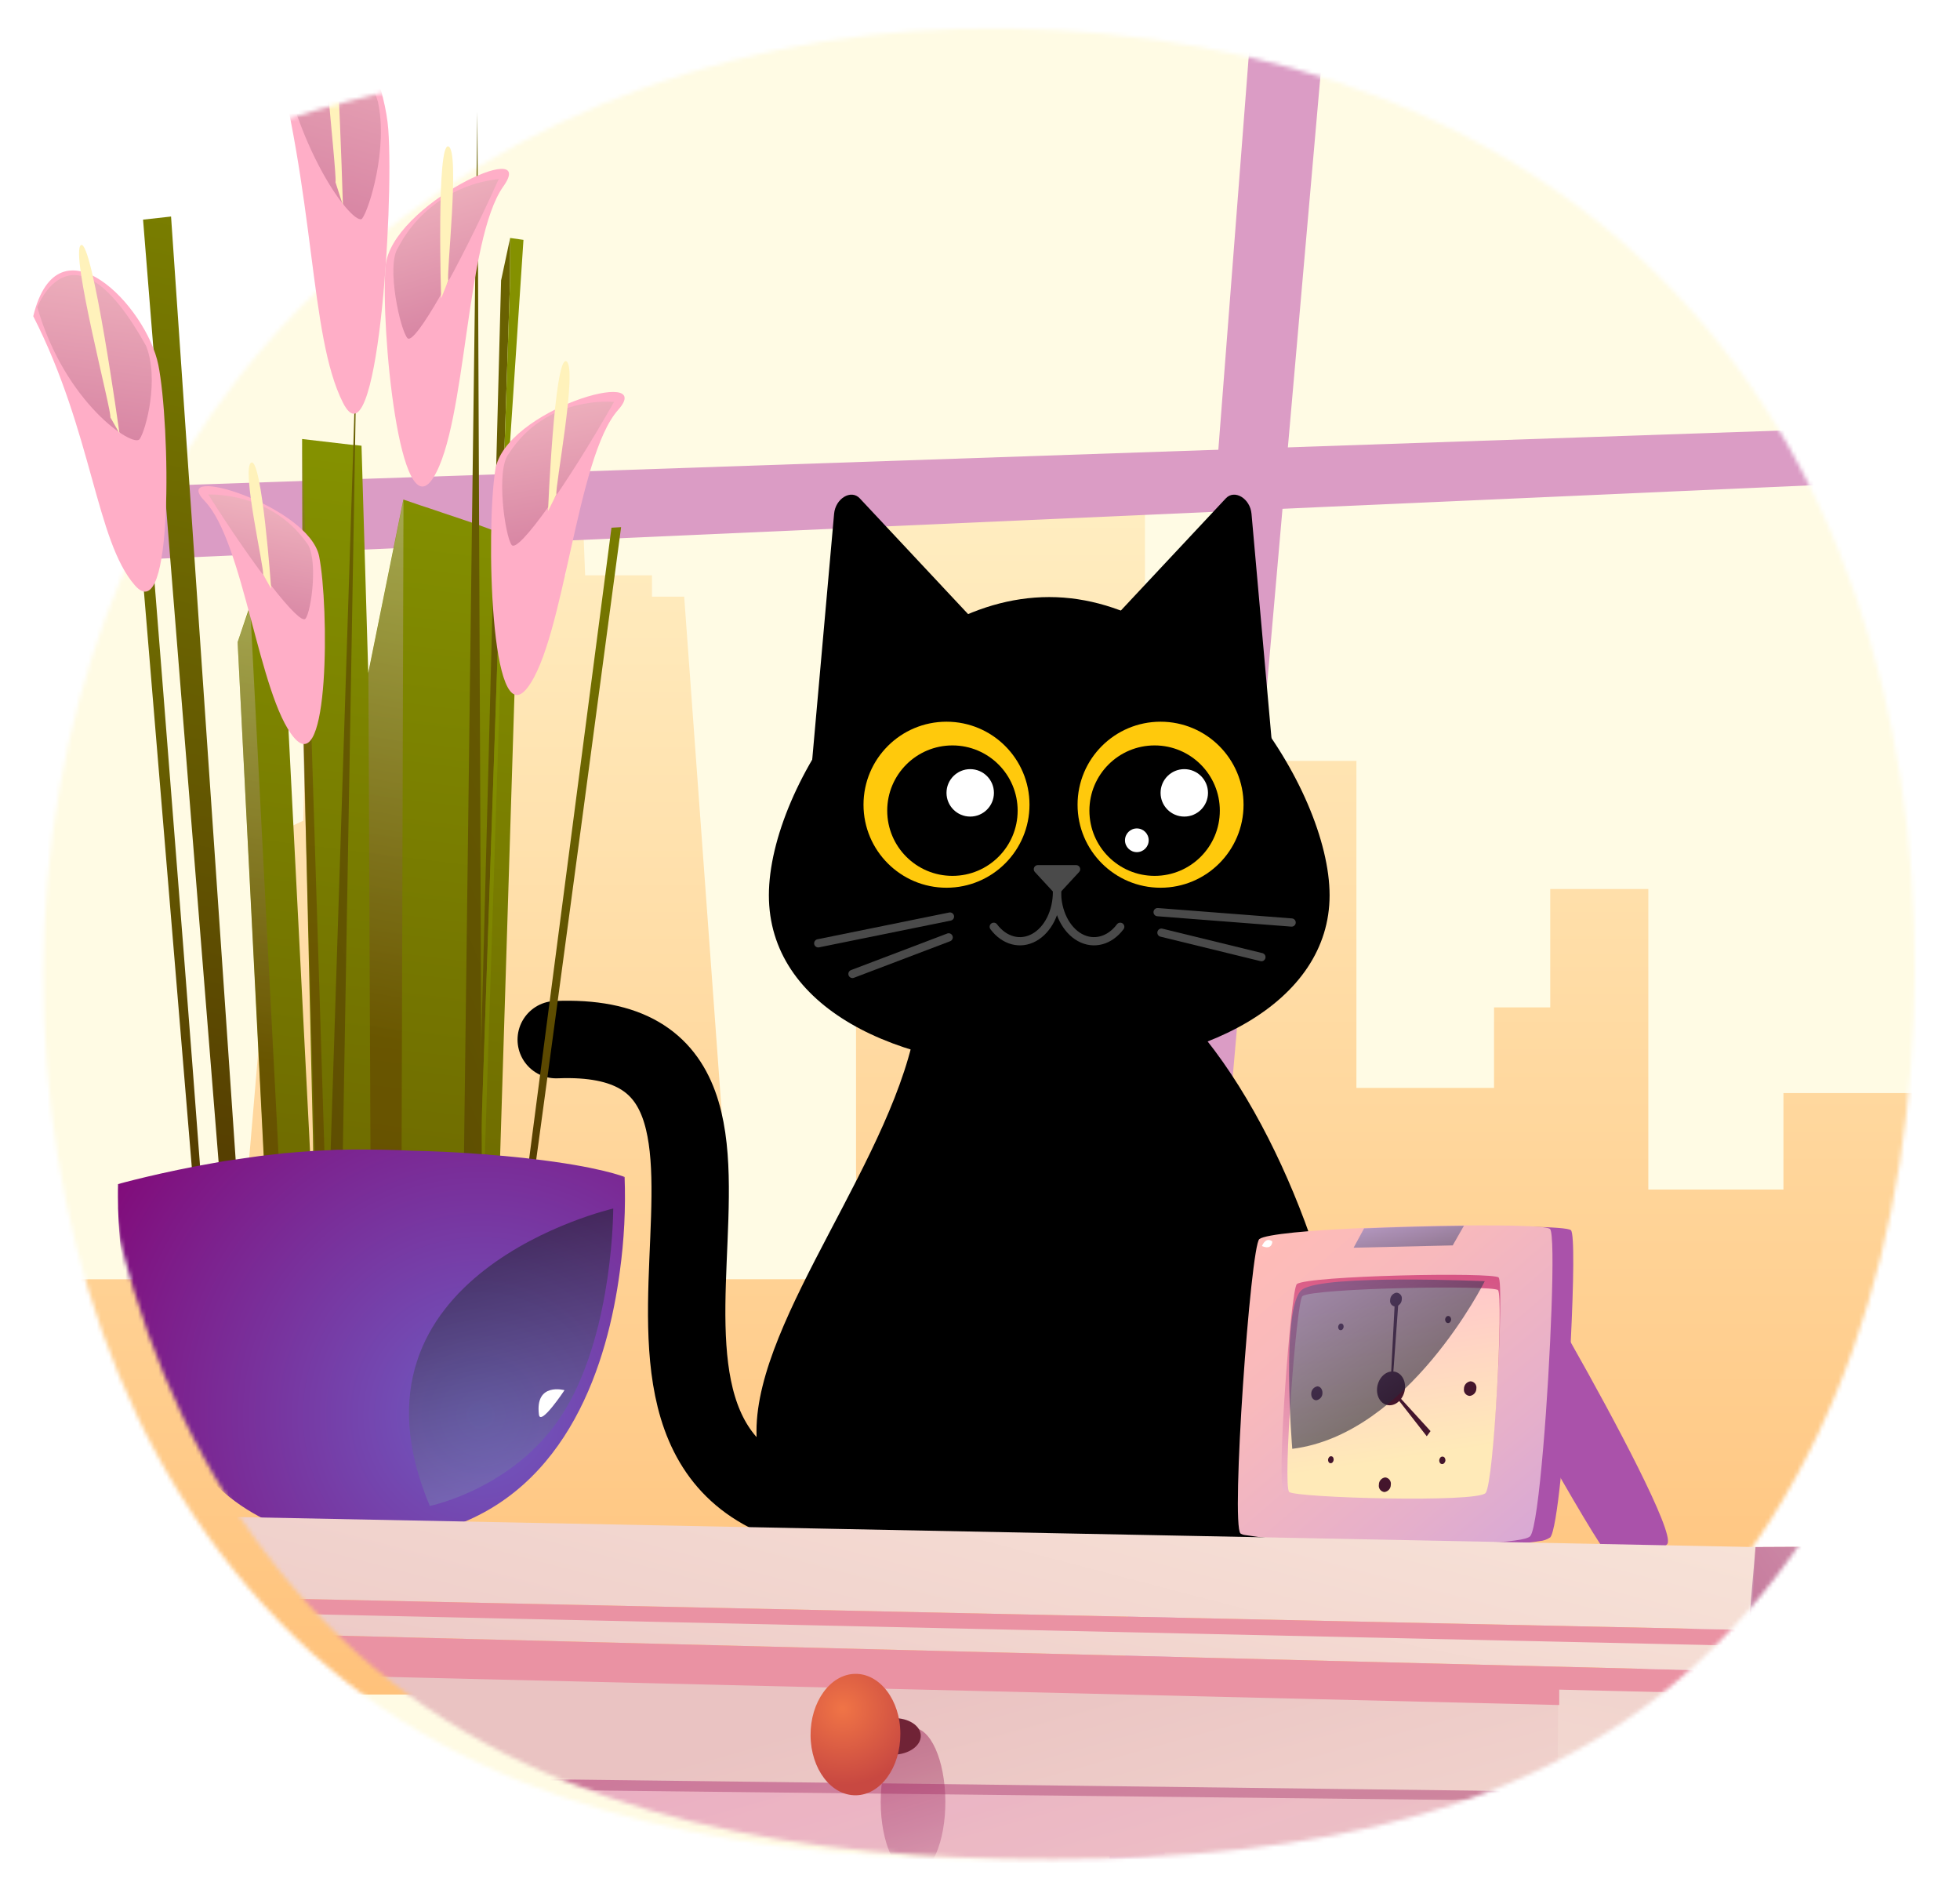 <svg width="476" height="457" viewBox="0 0 476 457" fill="none" xmlns="http://www.w3.org/2000/svg">
<path fill-rule="evenodd" clip-rule="evenodd" d="M233.643 6.134C295.869 4.562 358.748 22.241 402.994 66.004C447.442 109.969 465.602 172.779 465.315 235.283C465.03 297.473 447.031 360.688 401.448 403.017C357.179 444.127 294.058 451.561 233.643 450.419C174.656 449.305 114.493 437.769 72.061 396.796C28.998 355.213 10.74 295.132 10.848 235.283C10.956 175.55 30.995 117.188 72.643 74.352C114.874 30.916 173.067 7.665 233.643 6.134Z" fill="#C4C4C4" stroke="white" stroke-width="11.743"/>
<mask id="mask0_419_1294" style="mask-type:alpha" maskUnits="userSpaceOnUse" x="10" y="6" width="456" height="446">
<path fill-rule="evenodd" clip-rule="evenodd" d="M233.338 6.992C295.564 5.42 358.443 23.099 402.689 66.863C447.137 110.827 465.297 173.637 465.01 236.141C464.725 298.332 446.726 361.547 401.144 403.875C356.874 444.985 293.753 452.419 233.338 451.278C174.352 450.164 114.188 438.627 71.756 397.654C28.694 356.072 10.435 295.991 10.543 236.141C10.651 176.409 30.69 118.046 72.338 75.21C114.57 31.774 172.762 8.523 233.338 6.992Z" fill="#C4C4C4"/>
</mask>
<g mask="url(#mask0_419_1294)">
<path fill-rule="evenodd" clip-rule="evenodd" d="M-424.553 -137.547L-377.194 577.04H810.599L826.709 -133.2L-424.553 -137.547Z" fill="#FFFBE4"/>
<g filter="url(#filter0_f_419_1294)">
<path d="M1149.47 51.546L1004.25 75.727V166.833L898.571 179.018V122.465L864.218 115.125L852.018 122.465V182.962L841.482 183.853V164.077L807.126 156.737L794.929 164.075V187.79L768.732 190.018V238.294H694.309V200.49L631.954 203.357V123.661L608.118 109.322L544.804 122.849V208.814H523.702V336.858H471.533V265.401H433.121V288.821H400.307V215.845H376.487V244.6H362.838V264.146H329.417V184.745H278.066V115.62H207.894V310.605H175.886V273.925H175.557L166.159 144.866H158.336V139.692H142.107L140.541 100.219H138.884L137.319 139.692H121.09V144.866H113.264L103.866 273.925H103.557V310.605H94.357L85.112 202.238L78.731 199.267L77.109 147.785H75.244L73.631 199.277L67.25 202.248L58.006 310.615H-35.684V267.879H-65.481V296.825H-82.228V355.455H-109.386V287.851H-116.783V236.089H-159.401V279.369H-190.334V268.931H-218.078V301.653H-276.045V225.757L-298.465 223.863C-300.641 180.043 -308.54 141.174 -320.048 113.003C-321.681 109.008 -326.726 109.008 -328.363 113.003C-339.493 140.254 -347.244 177.498 -349.712 219.541L-421.096 214.51V226.683H-447.201V205.013L-489.586 200.943V142.905L-501.784 135.567L-536.137 142.905V198.928L-712.518 186.176V80.564L-829.088 51.546V411.446H1149.47V51.546Z" fill="url(#paint0_linear_419_1294)"/>
</g>
<g filter="url(#filter1_f_419_1294)">
<path fill-rule="evenodd" clip-rule="evenodd" d="M314.518 -131.951L251.501 683.521L262.352 683.755L333.317 -125.75L314.518 -131.951Z" fill="#DB9CC5"/>
</g>
<g filter="url(#filter2_f_419_1294)">
<path fill-rule="evenodd" clip-rule="evenodd" d="M-60.029 -130.991L-8.119 685.264L2.658 683.974L-40.547 -127.487L-60.029 -130.991Z" fill="#DB9CC5"/>
</g>
<g filter="url(#filter3_f_419_1294)">
<path fill-rule="evenodd" clip-rule="evenodd" d="M-115.531 142.501L701.566 106.206L700.483 95.406L-111.655 123.089L-115.531 142.501Z" fill="#DB9CC5"/>
</g>
<g clip-path="url(#clip0_419_1294)">
<path opacity="0.8" fill-rule="evenodd" clip-rule="evenodd" d="M435.564 945.543H993.326L945.735 909.075C945.735 909.075 905.734 963.598 864.709 892.125C827.908 828.112 887.442 -247.019 900.204 -469.214C901.702 -494.922 902.521 -509.274 902.521 -509.274H446.33C444.282 -364.947 446.125 -225.331 450.426 -99.874C454.586 22.793 461.216 135.597 468.794 236.521C470.497 258.333 472.135 279.551 473.914 300.175C499.374 603.858 532.796 784.875 532.796 784.875V856.347L506.862 909.02L435.564 945.543Z" fill="url(#paint1_linear_419_1294)"/>
<path style="mix-blend-mode:multiply" opacity="0.6" fill-rule="evenodd" clip-rule="evenodd" d="M450.426 -99.888C455.252 -18.704 460.077 62.922 464.404 136.329C453.14 -152.104 462.292 -450.359 462.292 -450.359C462.292 -450.359 482.452 -470.402 506.965 -460.387C531.478 -450.372 586.161 619.343 568.88 822.462C564.528 873.656 557.245 915.014 548.694 945.488H558.768C564.822 920.885 571.082 889.79 577.52 855.09C616.433 644.388 523.375 -435.329 532.015 -450.317C540.655 -465.305 563.722 -465.347 572.362 -452.831C580.58 -440.896 607.755 828.25 610.456 945.529C610.584 951.359 610.673 945.529 610.673 945.529H646.693C646.693 945.529 646.361 951.207 645.721 945.529C639.5 888.285 604.401 555.427 599.153 288.295C593.393 -5.153 577.52 -436.517 593.393 -449.032C609.265 -461.548 665.267 -465.996 680.435 -437.774C695.604 -409.553 751.938 396.153 702.964 809.974C697.165 858.82 691.111 904.571 684.928 945.529H706.343C788.355 561.394 720.423 -453.812 720.423 -453.812C720.423 -453.812 746.024 -490.211 782.031 -457.569C812.752 -429.873 755.612 634.732 739.278 945.488H760.271C765.813 894.377 774.543 810.526 787.958 674.516C821.111 338.425 798.8 -435.965 798.8 -435.965C798.8 -435.965 803.754 -477.406 900.23 -469.27C901.715 -494.977 902.559 -509.33 902.559 -509.33H446.33C444.333 -364.934 446.15 -225.317 450.426 -99.888Z" fill="url(#paint2_linear_419_1294)"/>
</g>
<g clip-path="url(#clip1_419_1294)">
<path opacity="0.8" fill-rule="evenodd" clip-rule="evenodd" d="M28.469 936.747H-427.942L-388.998 900.41C-388.998 900.41 -356.266 954.736 -322.695 883.522C-292.582 819.741 -341.298 -251.491 -351.741 -472.881C-352.966 -498.495 -353.637 -512.796 -353.637 -512.796H19.66C21.336 -368.992 19.827 -229.882 16.308 -104.88C12.904 17.342 7.478 129.737 1.277 230.295C-0.116 252.028 -1.457 273.169 -2.913 293.718C-23.746 596.3 -51.095 776.66 -51.095 776.66V847.874L-29.874 900.355L28.469 936.747Z" fill="url(#paint3_linear_419_1294)"/>
<path style="mix-blend-mode:multiply" opacity="0.6" fill-rule="evenodd" clip-rule="evenodd" d="M16.308 -104.894C12.359 -24.005 8.41 57.325 4.869 130.466C14.087 -156.921 6.598 -454.094 6.598 -454.094C6.598 -454.094 -9.899 -474.065 -29.958 -464.087C-50.016 -454.108 -94.763 611.729 -80.622 814.111C-77.061 865.119 -71.101 906.328 -64.104 936.691H-72.348C-77.302 912.178 -82.424 881.195 -87.693 846.621C-119.535 636.682 -43.386 -439.119 -50.456 -454.053C-57.526 -468.987 -76.401 -469.028 -83.471 -456.558C-90.196 -444.666 -112.433 819.878 -114.643 936.732C-114.748 942.54 -114.821 936.732 -114.821 936.732H-144.296C-144.296 936.732 -144.024 942.389 -143.5 936.732C-138.41 879.695 -109.689 548.044 -105.394 281.881C-100.681 -10.502 -87.693 -440.303 -100.681 -452.773C-113.669 -465.243 -159.495 -469.675 -171.907 -441.555C-184.319 -413.436 -230.417 389.348 -190.342 801.668C-185.597 850.337 -180.642 895.923 -175.583 936.732H-193.107C-260.216 553.99 -204.629 -457.535 -204.629 -457.535C-204.629 -457.535 -225.577 -493.803 -255.042 -461.279C-280.18 -433.683 -233.423 627.062 -220.058 936.691H-237.235C-241.771 885.765 -248.914 802.219 -259.891 666.701C-287.02 331.829 -268.763 -439.752 -268.763 -439.752C-268.763 -439.752 -272.817 -481.044 -351.762 -472.937C-352.977 -498.551 -353.669 -512.852 -353.669 -512.852H19.659C21.293 -368.979 19.806 -229.869 16.308 -104.894Z" fill="url(#paint4_linear_419_1294)"/>
</g>
</g>
<g clip-path="url(#clip2_419_1294)">
<path d="M206.131 367.814C125.688 360.181 206.131 249.499 135.083 252.435" stroke="black" stroke-width="18.79" stroke-linecap="round"/>
<path d="M327.674 347.502C327.674 387.254 295.448 373.494 255.696 373.494C215.944 373.494 183.719 387.254 183.719 347.502C183.719 319.64 217.708 280.523 222.707 247.409C232.589 236.536 243.806 229.539 255.696 229.539C267.587 229.539 278.803 236.536 288.686 247.409C311.843 272.886 327.674 319.64 327.674 347.502Z" fill="black"/>
<path d="M202.567 124.749C202.899 121.029 206.693 118.748 208.802 121.001L244.619 159.269C246.411 161.184 245.611 165.068 243.116 166.568L201.675 191.479C199.179 192.979 196.661 191.09 196.943 187.928L202.567 124.749Z" fill="black"/>
<path d="M303.938 124.749C303.607 121.029 299.813 118.748 297.704 121.001L261.887 159.269C260.095 161.184 260.894 165.068 263.39 166.568L304.831 191.479C307.327 192.979 309.845 191.09 309.563 187.928L303.938 124.749Z" fill="black"/>
<path d="M322.902 217.382C322.902 243.32 292.419 259.531 254.815 259.531C217.212 259.531 186.729 244.401 186.729 217.382C186.729 190.364 217.212 144.972 254.815 144.972C292.419 144.972 322.902 191.444 322.902 217.382Z" fill="black"/>
<circle cx="229.865" cy="195.39" r="20.156" fill="#FFC90C"/>
<circle cx="231.305" cy="196.829" r="15.837" fill="black"/>
<circle cx="5.759" cy="5.759" r="5.759" transform="matrix(-1 0 0 1 241.383 186.752)" fill="white"/>
<circle cx="20.156" cy="20.156" r="20.156" transform="matrix(-1 0 0 1 302.006 175.234)" fill="#FFC90C"/>
<circle cx="15.837" cy="15.837" r="15.837" transform="matrix(-1 0 0 1 296.244 180.992)" fill="black"/>
<circle cx="5.759" cy="5.759" r="5.759" transform="matrix(-1 0 0 1 293.371 186.752)" fill="white"/>
<circle cx="2.879" cy="2.879" r="2.879" transform="matrix(-1 0 0 1 278.969 201.148)" fill="white"/>
<path d="M230.707 222.543L198.717 229.041" stroke="#4A4A4A" stroke-width="1.999" stroke-linecap="round"/>
<path d="M281.133 221.474L313.679 223.993" stroke="#4A4A4A" stroke-width="1.999" stroke-linecap="round"/>
<path d="M230.391 227.602L207.028 236.478" stroke="#4A4A4A" stroke-width="1.999" stroke-linecap="round"/>
<path d="M282.066 226.456L306.343 232.395" stroke="#4A4A4A" stroke-width="1.999" stroke-linecap="round"/>
<path fill-rule="evenodd" clip-rule="evenodd" d="M287.257 279.539C293.323 279.854 297.984 285.026 297.669 291.091L293.67 368.067C293.355 374.132 288.183 378.793 282.118 378.478C276.053 378.163 271.391 372.991 271.706 366.926L275.705 289.95C276.02 283.885 281.192 279.224 287.257 279.539Z" fill="black"/>
<path fill-rule="evenodd" clip-rule="evenodd" d="M271.777 366.131C272.531 360.105 278.027 355.83 284.053 356.584L292.051 357.583C298.077 358.337 302.352 363.833 301.598 369.859C300.845 375.885 295.349 380.16 289.323 379.407L281.325 378.407C275.299 377.654 271.024 372.158 271.777 366.131Z" fill="black"/>
<path fill-rule="evenodd" clip-rule="evenodd" d="M236.131 279.538C230.066 279.853 225.405 285.026 225.72 291.091L229.719 368.067C230.034 374.132 235.206 378.793 241.271 378.478C247.336 378.163 251.997 372.991 251.682 366.926L247.683 289.95C247.368 283.885 242.196 279.223 236.131 279.538Z" fill="black"/>
<path fill-rule="evenodd" clip-rule="evenodd" d="M251.611 366.131C250.858 360.105 245.362 355.83 239.336 356.584L231.338 357.583C225.312 358.337 221.037 363.833 221.79 369.859C222.544 375.885 228.04 380.16 234.066 379.407L242.063 378.407C248.09 377.654 252.364 372.158 251.611 366.131Z" fill="black"/>
<path d="M257.432 216.75C257.036 217.178 256.359 217.178 255.964 216.75L251.322 211.725C250.73 211.085 251.185 210.047 252.056 210.047H261.339C262.211 210.047 262.665 211.085 262.074 211.725L257.432 216.75Z" fill="#4A4A4A"/>
<path d="M272.056 225.027C270.798 226.705 269.195 227.848 267.449 228.31C265.704 228.773 263.895 228.536 262.251 227.628C260.607 226.72 259.202 225.182 258.213 223.209C257.225 221.237 256.697 218.917 256.697 216.545" stroke="#4A4A4A" stroke-width="1.999" stroke-linecap="round"/>
<path d="M241.338 225.027C242.597 226.705 244.2 227.848 245.945 228.31C247.69 228.773 249.499 228.536 251.143 227.628C252.787 226.72 254.193 225.182 255.181 223.209C256.17 221.237 256.697 218.917 256.697 216.545" stroke="#4A4A4A" stroke-width="1.999" stroke-linecap="round"/>
</g>
<g clip-path="url(#clip3_419_1294)">
<path d="M404.968 374.802L404.903 374.91C401.887 378.507 391.838 378.02 389.443 375.94C389.035 375.486 388.671 374.997 388.354 374.477C386.612 371.834 383.117 365.995 379.023 358.888C377.662 356.527 376.236 354.035 374.788 351.457C371.087 344.957 367.167 337.937 363.901 331.654C361.016 326.238 358.457 321.363 356.802 317.745C355.967 316.092 355.24 314.388 354.625 312.642C354.407 311.927 354.364 311.494 354.516 311.375C354.668 311.256 354.952 311.061 355.202 310.898C355.991 310.409 356.818 309.982 357.673 309.62C362.377 307.573 369.225 306.37 370.738 307.887C371.195 308.342 373.525 312.133 376.77 317.712C378.174 320.128 379.753 322.89 381.429 325.859C392.088 344.643 406.525 371.801 404.968 374.802Z" fill="#AA52AA"/>
<path d="M381.464 325.85C380.908 337.03 380.016 349.52 379.025 358.891C378.208 366.669 377.327 372.302 376.499 373.277C375.706 373.818 374.781 374.136 373.821 374.198C364.349 375.877 333.037 375.281 316.412 374.133L315.029 374.035C310.446 373.678 307.19 373.277 306.178 372.866C306.079 372.832 305.986 372.781 305.906 372.714C303.51 370.547 308.519 302.733 310.663 301.118C312.003 300.1 320.462 299.266 331.055 298.681C338.677 298.269 347.386 297.977 355.4 297.847C361.05 297.76 366.363 297.749 370.642 297.847H371.066C377 297.955 381.028 298.226 381.507 298.703C382.378 299.483 382.171 311.605 381.464 325.85Z" fill="#AA52AA"/>
<path d="M376.797 317.705C376.427 328.028 375.708 340.79 374.783 351.46C373.825 362.77 372.681 371.729 371.636 372.975C371.255 373.43 369.894 373.787 367.793 374.058C358.125 375.369 332.867 375.033 316.405 374.058L315.022 373.96C310.78 373.806 306.551 373.39 302.36 372.715C301.976 372.668 301.605 372.543 301.272 372.346C298.876 370.18 303.71 302.495 305.844 300.848C307.401 299.668 318.354 298.682 331.223 298.162C339.159 297.815 347.847 297.588 355.469 297.523C361.489 297.523 366.835 297.523 370.635 297.707H371.059C374.151 297.859 376.122 298.086 376.438 298.4C377.145 299.169 377.167 307.164 376.797 317.705Z" fill="url(#paint5_linear_419_1294)"/>
<path style="mix-blend-mode:multiply" opacity="0.6" d="M314.962 311.776C317.683 309.729 362.561 308.819 363.954 310.184C365.348 311.549 362.866 359.398 360.764 361.933C358.663 364.468 313.35 363.2 311.674 361.705C309.997 360.211 313.47 312.903 314.962 311.776Z" fill="url(#paint6_linear_419_1294)"/>
<path d="M316.304 314.699C318.95 312.75 362.466 311.959 363.805 313.248C365.145 314.537 362.836 360.079 360.79 362.506C358.743 364.932 314.725 363.676 313.092 362.256C311.459 360.837 314.856 315.761 316.304 314.699Z" fill="url(#paint7_linear_419_1294)"/>
<path d="M306.467 302.545C308.993 303.629 308.993 301.462 308.993 301.462C308.993 301.462 307.61 300.054 306.467 302.545Z" fill="white"/>
<path style="mix-blend-mode:screen" opacity="0.6" d="M355.526 297.621L355.395 297.838L352.804 302.388L328.732 302.951L331.051 298.672L331.28 298.26C339.217 297.924 347.905 297.697 355.526 297.621Z" fill="url(#paint8_linear_419_1294)"/>
<path d="M337.607 315.645C337.573 315.837 337.58 316.035 337.63 316.224C337.679 316.413 337.769 316.589 337.893 316.74C338.017 316.892 338.172 317.014 338.349 317.1C338.525 317.186 338.718 317.233 338.914 317.238C339.335 317.163 339.717 316.945 339.995 316.621C340.273 316.297 340.43 315.887 340.438 315.461C340.471 315.268 340.462 315.071 340.411 314.882C340.36 314.693 340.27 314.517 340.145 314.366C340.02 314.215 339.864 314.092 339.687 314.006C339.51 313.921 339.317 313.874 339.121 313.869C338.699 313.942 338.317 314.16 338.041 314.485C337.765 314.809 337.611 315.22 337.607 315.645Z" fill="#44152C"/>
<path d="M334.872 360.502C334.835 360.707 334.84 360.917 334.889 361.12C334.937 361.323 335.027 361.513 335.152 361.68C335.278 361.847 335.437 361.986 335.619 362.089C335.801 362.192 336.003 362.256 336.211 362.278C336.645 362.225 337.044 362.014 337.331 361.686C337.618 361.358 337.774 360.937 337.768 360.502C337.803 360.296 337.796 360.085 337.746 359.882C337.697 359.68 337.606 359.489 337.479 359.323C337.353 359.156 337.193 359.017 337.011 358.914C336.828 358.812 336.626 358.747 336.418 358.725C335.984 358.776 335.585 358.987 335.299 359.315C335.013 359.644 334.861 360.067 334.872 360.502Z" fill="#44152C"/>
<path d="M357.123 335.385C356.68 335.443 356.274 335.66 355.982 335.995C355.689 336.33 355.529 336.76 355.533 337.204C355.499 337.413 355.51 337.626 355.564 337.829C355.619 338.033 355.716 338.223 355.85 338.387C355.984 338.551 356.151 338.684 356.34 338.779C356.529 338.874 356.737 338.928 356.948 338.938C357.393 338.882 357.801 338.666 358.096 338.331C358.391 337.995 358.552 337.564 358.549 337.118C358.58 336.909 358.566 336.697 358.509 336.494C358.453 336.29 358.354 336.101 358.22 335.938C358.086 335.775 357.919 335.642 357.73 335.546C357.541 335.451 357.334 335.396 357.123 335.385Z" fill="#44152C"/>
<path d="M319.927 336.615C319.515 336.684 319.14 336.896 318.869 337.213C318.598 337.53 318.449 337.933 318.447 338.349C318.381 339.27 318.937 340.006 319.688 339.985C320.1 339.92 320.476 339.711 320.748 339.395C321.019 339.079 321.168 338.678 321.168 338.262C321.201 337.374 320.679 336.615 319.927 336.615Z" fill="#44152C"/>
<path d="M350.849 353.949C350.787 353.862 350.706 353.791 350.611 353.742C350.516 353.693 350.411 353.667 350.304 353.667C350.197 353.667 350.092 353.693 349.997 353.742C349.903 353.791 349.821 353.862 349.76 353.949C349.621 354.125 349.541 354.339 349.529 354.562C349.517 354.785 349.575 355.006 349.695 355.195C349.754 355.284 349.835 355.358 349.93 355.408C350.025 355.459 350.131 355.486 350.239 355.486C350.347 355.486 350.453 355.459 350.548 355.408C350.643 355.358 350.724 355.284 350.783 355.195C350.933 355.025 351.021 354.809 351.033 354.583C351.045 354.357 350.98 354.134 350.849 353.949Z" fill="#44152C"/>
<path d="M326.164 321.592C326.109 321.518 326.038 321.458 325.956 321.416C325.874 321.375 325.783 321.353 325.69 321.353C325.598 321.353 325.507 321.375 325.425 321.416C325.343 321.458 325.271 321.518 325.217 321.592C325.078 321.748 324.995 321.944 324.979 322.151C324.964 322.359 325.016 322.565 325.13 322.74C325.184 322.814 325.256 322.874 325.338 322.915C325.42 322.957 325.511 322.978 325.603 322.978C325.696 322.978 325.786 322.957 325.869 322.915C325.951 322.874 326.022 322.814 326.077 322.74C326.214 322.583 326.296 322.387 326.312 322.18C326.327 321.973 326.276 321.767 326.164 321.592Z" fill="#44152C"/>
<path d="M323.648 355.033C323.789 354.868 323.874 354.662 323.89 354.446C323.905 354.229 323.851 354.014 323.735 353.83C323.679 353.754 323.607 353.692 323.522 353.649C323.438 353.607 323.345 353.584 323.251 353.584C323.156 353.584 323.063 353.607 322.979 353.649C322.894 353.692 322.822 353.754 322.766 353.83C322.625 353.996 322.541 354.202 322.527 354.419C322.514 354.636 322.571 354.851 322.69 355.033C322.744 355.109 322.816 355.171 322.899 355.213C322.983 355.256 323.075 355.278 323.169 355.278C323.263 355.278 323.355 355.256 323.438 355.213C323.522 355.171 323.594 355.109 323.648 355.033Z" fill="#44152C"/>
<path d="M352.212 320.962C352.348 320.793 352.423 320.583 352.423 320.366C352.423 320.15 352.348 319.939 352.212 319.77C352.152 319.694 352.075 319.632 351.988 319.589C351.9 319.547 351.804 319.525 351.706 319.525C351.608 319.525 351.512 319.547 351.424 319.589C351.337 319.632 351.26 319.694 351.2 319.77C351.054 319.932 350.968 320.138 350.957 320.355C350.945 320.571 351.007 320.786 351.134 320.962C351.194 321.049 351.275 321.12 351.369 321.17C351.463 321.219 351.567 321.245 351.673 321.245C351.78 321.245 351.884 321.219 351.978 321.17C352.072 321.12 352.152 321.049 352.212 320.962Z" fill="#44152C"/>
<path d="M338.102 336.898L339.702 315.015L338.787 315.037L337.666 336.93L338.102 336.898Z" fill="#44152C"/>
<path d="M338.399 338.361L346.499 348.728L347.414 347.482L338.639 337.873L338.399 338.361Z" fill="#44152C"/>
<path d="M334.424 337.2C334.282 339.464 335.687 341.263 337.559 341.209C339.432 341.154 341.087 339.259 341.218 336.984C341.348 334.709 339.933 332.932 338.06 332.997C336.188 333.062 334.555 334.947 334.424 337.2Z" fill="#44152C"/>
<path style="mix-blend-mode:screen" opacity="0.6" d="M313.835 351.784C342.001 348.317 360.585 311.084 360.585 311.084C360.585 311.084 321.609 309.34 316.285 313.088C310.961 316.836 313.835 351.784 313.835 351.784Z" fill="url(#paint9_linear_419_1294)"/>
</g>
<mask id="mask1_419_1294" style="mask-type:alpha" maskUnits="userSpaceOnUse" x="0" y="6" width="476" height="446">
<path fill-rule="evenodd" clip-rule="evenodd" d="M244.324 6.992C306.55 5.42 369.429 23.099 413.675 66.862C458.123 110.827 476.283 173.637 475.996 236.141C475.711 298.331 457.712 361.546 412.13 403.875C367.86 444.985 304.739 452.418 244.324 451.277C185.337 450.163 125.174 438.627 82.742 397.654C39.679 356.071 21.421 295.99 21.529 236.141C21.637 176.408 -23.936 100.229 17.712 57.393C59.944 13.957 183.748 8.523 244.324 6.992Z" fill="black"/>
</mask>
<g mask="url(#mask1_419_1294)">
<path d="M57.707 155.923L64.925 298.203L65.019 300.406L65.114 302.892V303.217L65.208 304.571V305.043L65.302 306.732V307.193L65.355 307.896L65.491 311.977L66.152 328.983L75.101 325.238L77.577 324.189H77.724L79.917 323.255L80.158 323.161L80.294 323.108L90.124 318.985L93.691 317.538L96.965 316.132L97.72 315.849L101.046 314.443L101.979 314.065L104.277 313.131L104.791 312.901L107.508 311.778L108.778 311.264L115.292 308.589L119.783 306.711L120.769 306.291C120.769 306.197 120.769 305.914 120.769 305.452C120.769 304.56 120.769 303.06 120.863 301.004C120.863 299.776 120.863 298.329 120.958 296.692C122.08 260.057 126.119 130.933 126.119 130.933L122.552 129.758L121.755 129.475L120.024 128.866L116.331 127.503L114.6 126.894L107.477 124.502L104.382 123.453L102.231 122.75L97.961 121.292L89.432 163.413L87.796 108.23L86.201 108.042H85.781L73.37 106.594L73.559 170.537V170.726L74.493 211.253L75.993 275.804L76.129 284.575L76.455 297.919V299.839V301.203L76.507 302.84L76.412 301.203L76.318 299.839L76.224 297.919L75.521 284.145L75.101 275.668L68.492 146.502L60.718 147.026L60.624 147.299L57.707 155.923Z" fill="url(#paint10_linear_419_1294)"/>
<path style="mix-blend-mode:multiply" opacity="0.4" d="M89.463 163.466L89.977 279.979L90.029 289.725L90.072 297.552V301.35L90.124 302.567L90.072 302.661V304.298L90.124 312.26V312.827L90.166 313.897V326.077L90.218 328.889V331.564L93.397 328.616L96.723 325.521L96.87 325.427L98.034 324.346L97.94 322.006L97.898 319.572L97.803 316.1L97.751 315.817L97.803 315.114L97.751 314.841V313.477L97.709 312.774L97.751 312.355V311.977L97.615 306.259L97.573 304.392L97.52 301.014L97.478 299.944V298.16L97.426 297.741L97.478 297.321V289.159L97.52 283.169L97.992 121.354L89.463 163.466Z" fill="url(#paint11_linear_419_1294)"/>
<path style="mix-blend-mode:multiply" opacity="0.4" d="M72.082 126.181L74.526 211.253L76.352 275.857L76.624 284.858L76.96 297.878L77.002 299.797L77.055 301.161L77.149 304.392L77.191 305.043V305.421L77.328 309.26L77.38 311.463V312.355L77.422 313.53L77.474 314.6L77.516 317.653L77.569 318.534V319.426L77.705 323.224V324.158L77.936 332.97L78.922 332.645L80.422 332.12L80.38 329.739L80.233 326.833L80.139 323.224V323.087L80.003 319.059L79.961 317.464L79.908 316.1L79.814 313.383V312.397L79.772 310.477L79.583 304.906L79.531 304.581V304.34L79.436 300.972L79.394 299.755L79.342 297.783L78.975 286.358L78.691 276.423L73.393 106.594L73.582 170.547L72.082 126.181Z" fill="url(#paint12_linear_419_1294)"/>
<path style="mix-blend-mode:multiply" opacity="0.4" d="M57.699 155.922L65.011 298.202L65.148 300.405L65.295 303.269L65.337 304.581V305L65.431 306.731V307.151L65.484 307.854L65.62 310.529L65.672 311.977L66.134 324.21L67.771 323.79L69.691 323.276L69.229 312.166V311.841L69.04 307.76V307.151L68.998 306.543L68.946 305.095V304.77L68.757 301.769L68.663 300.175L68.568 298.108L67.823 283.777L60.752 147.309L57.699 155.922Z" fill="url(#paint13_linear_419_1294)"/>
<path d="M115.797 295.957V296.797L115.839 299.755V299.986L115.891 299.703L116.164 298.255V295.957L116.961 272.772L121.84 129.412L123.854 68.553L123.896 57.779L121.745 67.85L121.693 68.039L120.098 128.803L116.867 253.416L115.797 295.957Z" fill="url(#paint14_linear_419_1294)"/>
<path d="M116.164 295.957V298.255L116.217 299.283L116.164 300.647V300.689L116.217 304.015L117.15 300.92V300.741L117.203 298.066L117.245 296.797V296.01L122.637 129.695L122.826 123.128L127.127 58.24L123.896 57.779L123.854 68.553L121.84 129.412L116.961 272.772L116.164 295.957Z" fill="url(#paint15_linear_419_1294)"/>
<path d="M34.744 53.33L52.925 280.074L53.575 288.225L54.467 299.472L54.614 301.391L55.034 305.987L55.076 306.689L55.265 308.84L55.317 310.057L55.453 311.274L55.506 311.977L55.684 314.883L55.779 315.911V316.1L55.968 319.331L56.198 322.048L56.293 323.926L56.901 323.832L56.996 323.79L63.658 322.384L59.534 321.115L59.157 311.599L59.062 309.26L59.01 308.274L58.968 306.689L58.874 305.892V305.567L58.548 300.972L58.496 299.891L58.359 298.391L57.468 285.183L57.237 281.626L41.542 52.575L34.744 53.33Z" fill="url(#paint16_linear_419_1294)"/>
<path d="M63.793 322.353L64.58 322.185L64.601 322.384L64.622 322.678L63.647 322.384L63.793 322.353Z" fill="url(#paint17_linear_419_1294)"/>
<path d="M30.631 91.644L46.84 286.536L47.123 290.051L47.584 295.622L47.826 298.863L48.056 301.759V302.137L48.151 303.595L48.245 304.644L48.34 306.281V306.658L48.434 307.875V308.012L48.612 310.54V311.39L49.924 311.106H50.113H50.343L51.141 310.918L53.669 310.404L55.169 310.078L55.589 309.984L58.023 309.47L58.862 309.281L60.132 308.998L61.58 308.714L63.174 308.347L64.024 308.2L65.146 307.917H65.283L68.839 307.214L71.378 306.648H71.609L74.19 306.134L74.798 305.987L76.949 305.525L77.568 305.431L79.341 305.011L80.191 304.822H80.327L81.733 304.497L82.299 304.403L85.058 303.836L88.384 303.133L90.105 302.703L93.252 302.053L94.93 301.675L92.738 302.095C91.888 302.283 91.049 302.43 90.157 302.609L88.709 302.892C87.912 303.039 87.062 303.175 86.265 303.364C84.859 303.647 83.453 303.878 82.006 304.203L81.072 304.35H80.831C80.805 304.347 80.78 304.35 80.756 304.36C80.732 304.369 80.711 304.384 80.694 304.403C80.317 304.403 79.939 304.539 79.572 304.581C79.204 304.623 78.522 304.822 78.019 304.917C77.75 304.943 77.484 304.988 77.222 305.053C76.33 305.242 75.396 305.378 74.41 305.567C73.424 305.756 72.532 305.892 71.598 306.081C71.409 306.081 71.273 306.081 71.126 306.176C70.98 306.27 70.948 306.228 70.895 306.228C70.287 306.364 69.678 306.459 69.07 306.553C67.853 306.784 66.678 306.973 65.555 307.162H65.409C65.083 307.214 64.664 307.309 64.286 307.351C63.497 307.536 62.699 307.68 61.894 307.781L60.73 307.959L59.135 308.242C58.961 308.253 58.788 308.285 58.621 308.337C58.149 308.389 57.729 308.473 57.257 308.568C56.785 308.662 56.271 308.714 55.809 308.756C55.691 308.796 55.567 308.813 55.442 308.809C54.948 308.914 54.447 308.978 53.942 308.998C52.765 309.209 51.571 309.318 50.375 309.323C50.317 309.291 50.252 309.273 50.186 309.27C50.162 309.268 50.139 309.257 50.122 309.24C50.105 309.223 50.094 309.2 50.092 309.176C50.135 308.712 50.135 308.245 50.092 307.781C50.081 307.374 50.049 306.968 49.997 306.564C49.997 305.997 49.997 305.347 49.903 304.644V304.591C49.903 304.224 49.903 303.889 49.808 303.542C49.714 303.196 49.808 302.556 49.808 301.99C49.78 301.756 49.78 301.52 49.808 301.287C49.714 300.746 49.668 300.199 49.672 299.65C49.578 298.475 49.525 297.258 49.441 295.947C49.347 294.405 49.2 292.338 49.011 289.956C48.875 287.858 48.738 285.403 48.55 282.686C44.888 233.074 33.6 91.927 33.6 91.927L30.631 91.644Z" fill="url(#paint18_linear_419_1294)"/>
<path d="M123.752 309.617L124.801 309.386V309.543L123.804 309.753C122.524 309.994 120.101 310.487 116.933 311.117L116.45 311.211L113.303 311.83L116.45 311.159H116.565L123.752 309.617Z" fill="url(#paint19_linear_419_1294)"/>
<path d="M124.842 309.397L126.342 309.071C126.342 308.977 126.573 307.855 126.856 305.924C126.993 304.76 127.234 303.259 127.465 301.528C127.653 300.028 127.884 298.381 128.168 296.514C133.885 255.473 150.839 127.996 150.839 127.996L148.499 128.132L126.531 296.514L125.87 301.34L125.314 305.788L124.842 309.397Z" fill="url(#paint20_linear_419_1294)"/>
<path d="M80.045 286.914V287.481L80.328 287.061L83.234 282.372L83.287 277.735L86.235 108.094L86.707 79.139L85.815 108.052L80.381 276.895L80.045 286.914Z" fill="url(#paint21_linear_419_1294)"/>
<path d="M112.326 304.906V306.407L113.27 305.001L116.166 300.689V300.647L117.11 299.325L117.058 296.755L116.963 272.772L116.869 253.416L116.355 127.534L115.935 27.134L114.624 126.925L112.473 296.891L112.421 300.458L112.326 304.906Z" fill="url(#paint22_linear_419_1294)"/>
<path fill-rule="evenodd" clip-rule="evenodd" d="M150.106 99.544C139.992 110.884 137.076 155.377 128.074 167.012C119.073 178.646 117.992 128.583 120.29 114.063C122.588 99.544 159.715 88.769 150.106 99.544Z" fill="#FFAEC7"/>
<path style="mix-blend-mode:multiply" opacity="0.65" fill-rule="evenodd" clip-rule="evenodd" d="M149.11 97.603C137.664 117.788 125.893 134.322 124.277 132.339C122.662 130.356 120.354 114.011 123.575 110.129C132.828 95.767 149.11 97.603 149.11 97.603Z" fill="url(#paint23_linear_419_1294)"/>
<path fill-rule="evenodd" clip-rule="evenodd" d="M135.144 120.012C134.63 119.046 140.39 89.073 137.526 87.71C134.662 86.346 133.088 124.093 133.088 124.093L135.144 120.012Z" fill="#FFF2BB"/>
<path d="M108.484 369.017H70.947V377.263H108.484V369.017Z" fill="url(#paint24_radial_419_1294)"/>
<path fill-rule="evenodd" clip-rule="evenodd" d="M28.668 287.502L33.767 291.919L90.156 340.692L101.203 330.851L140.02 296.23L146.755 290.114L151.539 285.823C151.549 285.806 151.563 285.791 151.579 285.781C151.596 285.77 151.614 285.763 151.634 285.76C151.634 285.76 145.727 283.284 128.795 281.344L127.274 281.165C125.805 280.987 124.231 280.872 122.584 280.693C121.419 280.578 120.213 280.515 118.965 280.399C118.65 280.336 118.335 280.336 118.02 280.284C116.866 280.221 115.702 280.169 114.453 280.043C110.163 279.749 105.421 279.518 100.196 279.403C97.919 279.277 95.591 279.224 93.136 279.161C91.478 279.161 89.737 279.109 87.995 279.109C86.254 279.109 84.648 279.109 82.949 279.161C82.183 279.161 81.428 279.161 80.662 279.224C80.513 279.217 80.364 279.234 80.221 279.277C80.221 279.224 80.221 279.224 80.127 279.277C77.63 279.34 75.165 279.518 72.71 279.697C71.597 279.812 70.475 279.875 69.363 279.99H69.185L63.058 280.693L59.302 281.228L54.476 281.931C54.035 281.994 53.542 282.109 53.091 282.172C38.907 284.617 28.668 287.502 28.668 287.502Z" fill="url(#paint25_radial_419_1294)"/>
<path fill-rule="evenodd" clip-rule="evenodd" d="M150.523 308.757C147.617 330.62 138.175 361.548 108.485 371.084C100.974 373.425 93.104 374.402 85.248 373.969C80.397 373.783 75.591 372.972 70.948 371.556C34.03 359.953 29.204 310.467 28.669 293.387V293.157C28.675 293.059 28.675 292.961 28.669 292.863C28.596 289.506 28.669 287.502 28.669 287.502C32.52 288.614 36.359 289.6 40.209 290.45C42.574 290.975 44.931 291.447 47.281 291.866L48.896 292.15C50.501 292.412 52.117 292.653 53.712 292.863H53.963C54.69 293.012 55.426 293.11 56.166 293.157C56.796 293.272 57.415 293.366 58.034 293.44C58.653 293.513 59.429 293.597 60.132 293.629C61.295 293.856 62.473 293.996 63.657 294.048L64.706 294.153H64.843C66.039 294.29 67.234 294.384 68.42 294.458H69.731C69.815 294.458 69.857 294.458 69.91 294.458C71.064 294.573 72.186 294.625 73.298 294.688C74.41 294.751 75.271 294.804 76.236 294.835H76.918C77.715 294.835 78.502 294.835 79.289 294.835H81.072C81.88 294.898 82.646 294.898 83.401 294.898C85.667 294.898 87.891 294.898 90.095 294.898C91.144 294.898 92.193 294.835 93.242 294.772C94.676 294.772 96.102 294.72 97.522 294.615C98.571 294.615 99.537 294.5 100.523 294.426C104.195 294.185 107.678 293.828 111.077 293.482L112.556 293.314L115.913 292.915H116.322L117.099 292.821H117.403C118.704 292.653 119.973 292.475 121.222 292.286C122.47 292.097 123.509 291.94 124.61 291.751C125.107 291.696 125.601 291.616 126.089 291.51L127.201 291.321L128.922 291.016C133.328 290.219 137.189 289.411 140.462 288.687C146.988 287.208 150.953 285.97 151.593 285.802C151.603 285.785 151.616 285.771 151.633 285.76C151.649 285.749 151.668 285.742 151.688 285.74C151.973 293.431 151.583 301.133 150.523 308.757Z" fill="url(#paint26_radial_419_1294)"/>
<path style="mix-blend-mode:screen" opacity="0.6" fill-rule="evenodd" clip-rule="evenodd" d="M104.382 365.649C80.504 309.123 148.927 293.439 148.927 293.439C148.927 293.439 149 322.153 137.607 341.698C126.214 361.243 104.382 365.649 104.382 365.649Z" fill="url(#paint27_linear_419_1294)"/>
<path fill-rule="evenodd" clip-rule="evenodd" d="M130.884 343.482C129.887 335.54 137.094 337.544 137.094 337.544C137.094 337.544 131.251 346.367 130.884 343.482Z" fill="white"/>
<path fill-rule="evenodd" clip-rule="evenodd" d="M122.247 45.252C113.025 58.198 113.382 102.953 105.241 115.973C97.1 128.992 92.4 79.453 93.638 64.64C94.876 49.826 131.018 32.946 122.247 45.252Z" fill="#FFAEC7"/>
<path style="mix-blend-mode:multiply" opacity="0.65" fill-rule="evenodd" clip-rule="evenodd" d="M121.118 43.48C111.215 65.448 100.723 83.891 98.982 82.129C97.24 80.366 93.736 64.567 96.653 60.171C99.033 55.583 102.514 51.657 106.784 48.745C111.053 45.832 115.978 44.023 121.118 43.48Z" fill="url(#paint28_linear_419_1294)"/>
<path fill-rule="evenodd" clip-rule="evenodd" d="M108.884 68.081C108.297 67.2 111.79 36.45 108.884 35.559C105.978 34.667 107.132 72.445 107.132 72.445L108.884 68.081Z" fill="#FFF2BB"/>
<path fill-rule="evenodd" clip-rule="evenodd" d="M49.714 121.659C59.261 131.594 62.828 168.953 71.399 179.087C79.97 189.221 79.928 147.372 77.515 135.119C75.102 122.865 40.639 112.227 49.714 121.659Z" fill="#FFAEC7"/>
<path style="mix-blend-mode:multiply" opacity="0.65" fill-rule="evenodd" clip-rule="evenodd" d="M50.598 120.075C61.55 137.469 72.723 151.873 74.171 150.237C75.619 148.6 77.423 135.067 74.381 131.678C65.558 119.257 50.598 120.075 50.598 120.075Z" fill="url(#paint29_linear_419_1294)"/>
<path fill-rule="evenodd" clip-rule="evenodd" d="M63.877 139.451C64.339 138.654 58.464 113.328 61.045 112.311C63.626 111.293 65.86 142.944 65.86 142.944L63.877 139.451Z" fill="#FFF2BB"/>
<path fill-rule="evenodd" clip-rule="evenodd" d="M8.076 76.778C22.501 105.104 23.288 131.331 32.772 142.137C42.256 152.943 41.322 102.869 38.448 88.58C35.573 74.291 14.098 52.04 8.076 76.778Z" fill="#FFAEC7"/>
<path style="mix-blend-mode:multiply" opacity="0.65" fill-rule="evenodd" clip-rule="evenodd" d="M9.062 74.596C15.777 97.949 32.374 108.786 33.905 106.625C35.437 104.464 38.742 92.001 35.458 83.943C17.613 51.893 9.062 74.596 9.062 74.596Z" fill="url(#paint30_linear_419_1294)"/>
<path fill-rule="evenodd" clip-rule="evenodd" d="M26.802 101.327C27.274 100.278 16.898 61.115 19.668 59.509C22.438 57.904 29.016 105.219 29.016 105.219L26.802 101.327Z" fill="#FFF2BB"/>
<path fill-rule="evenodd" clip-rule="evenodd" d="M65.451 7.547C76.844 47.78 74.977 81.299 83.286 97.77C91.595 114.241 95.697 50.445 94.302 31.456C92.906 12.468 73.897 -22.09 65.451 7.547Z" fill="#FFAEC7"/>
<path style="mix-blend-mode:multiply" opacity="0.65" fill-rule="evenodd" clip-rule="evenodd" d="M66.647 5.072C70.927 36.692 86.223 55.345 87.964 53.047C89.706 50.75 94.259 35.916 91.783 24.722C77.389 -21.229 66.647 5.072 66.647 5.072Z" fill="url(#paint31_linear_419_1294)"/>
<path fill-rule="evenodd" clip-rule="evenodd" d="M81.47 44.235C82.047 43.091 75.753 -9.731 78.648 -10.959C81.544 -12.186 83.275 49.816 83.275 49.816L81.47 44.235Z" fill="#FFF2BB"/>
<g clip-path="url(#clip4_419_1294)">
<path fill-rule="evenodd" clip-rule="evenodd" d="M515.975 375.21L513.611 395.525L424.634 395.763L19.157 387.089L16.902 367.538L197.498 371.111L200.975 371.181L257.2 372.292L262.694 372.401L275.945 372.659L291.114 372.957L426.343 375.637L515.975 375.21Z" fill="url(#paint32_linear_419_1294)"/>
<path fill-rule="evenodd" clip-rule="evenodd" d="M490.404 495.541L483.212 495.531H483.202L400.643 495.482L85.931 495.253H80.318L61.166 495.243L52.275 495.233L54.868 402.343L54.908 401.281L81.898 401.965H81.918L86.487 402.075H86.587L378.401 409.419L412.782 410.252H412.861L414.729 410.332L489.391 410.322V410.58L490.404 495.541Z" fill="url(#paint33_linear_419_1294)"/>
<path style="mix-blend-mode:multiply" opacity="0.35" fill-rule="evenodd" clip-rule="evenodd" d="M107.645 474.809L107.367 431.708L365.933 434.874V473.906L107.645 474.809Z" fill="url(#paint34_linear_419_1294)"/>
<path style="mix-blend-mode:multiply" opacity="0.3" fill-rule="evenodd" clip-rule="evenodd" d="M107.367 431.708L107.645 474.809L110.069 472.199L112.006 434.388L107.367 431.708Z" fill="url(#paint35_linear_419_1294)"/>
<path style="mix-blend-mode:multiply" opacity="0.3" fill-rule="evenodd" clip-rule="evenodd" d="M107.367 431.708L112.006 434.388L363.46 437.167L365.933 434.874L107.367 431.708Z" fill="url(#paint36_linear_419_1294)"/>
<path fill-rule="evenodd" clip-rule="evenodd" d="M363.699 470.482L363.461 437.167L365.934 434.874V473.906L363.699 470.482Z" fill="url(#paint37_linear_419_1294)"/>
<path fill-rule="evenodd" clip-rule="evenodd" d="M499.602 399.206L498.261 405.865L419.377 405.727L35.139 395.951L34.801 390.89L34.682 389.748L419.675 399.186H420.102L499.602 399.206Z" fill="url(#paint38_linear_419_1294)"/>
<path fill-rule="evenodd" clip-rule="evenodd" d="M377.797 495.243H414.115L414.731 411.135V410.331L414.77 409.001V407.979L378.442 406.987L378.403 409.418V413.983L377.797 495.243Z" fill="url(#paint39_linear_419_1294)"/>
<path fill-rule="evenodd" clip-rule="evenodd" d="M86.586 400.417L86.576 402.075L86.537 406.987L85.95 492.147V492.167L85.93 495.253V495.263H51.152L51.58 401.966L51.59 399.971L81.947 400.358L86.497 400.417H86.586Z" fill="url(#paint40_linear_419_1294)"/>
<path fill-rule="evenodd" clip-rule="evenodd" d="M86.497 399.525L85.842 494.381L80.309 495.274L81.968 398.979L86.497 399.525Z" fill="url(#paint41_linear_419_1294)"/>
<path fill-rule="evenodd" clip-rule="evenodd" d="M515.973 375.209L513.608 395.524L499.602 399.206L498.261 405.865L489.39 410.579L490.403 495.541L483.211 495.511H483.201L409.82 495.233L409.88 492.404L409.89 492.166V492.146L411.718 411.055V410.976L412.781 410.252L413.704 409.686L414.767 409.001L419.377 405.954V405.726L419.645 399.523L419.675 399.186L419.714 398.61L424.631 395.762L425.357 395.306L426.34 375.636L515.973 375.209Z" fill="url(#paint42_linear_419_1294)"/>
<path fill-rule="evenodd" clip-rule="evenodd" d="M513.61 395.524L499.603 399.206L419.646 399.524L35.597 391.078L34.802 390.89L19.156 387.089L424.633 395.762L513.61 395.524Z" fill="url(#paint43_linear_419_1294)"/>
<path fill-rule="evenodd" clip-rule="evenodd" d="M498.261 405.865L489.39 410.579L488.705 410.966L414.728 411.135L411.718 411.055L378.668 410.252V413.983H378.4L214.95 410.033L210.033 409.914L203.784 409.795L200.923 409.726L86.546 406.986H86.506L86.457 406.937L82.165 403.027H81.897L54.867 402.342L52.503 402.302L51.589 401.965H51.579L35.139 395.951L419.377 405.726L498.261 405.865Z" fill="url(#paint44_linear_419_1294)"/>
<path style="mix-blend-mode:multiply" opacity="0.4" fill-rule="evenodd" clip-rule="evenodd" d="M229.584 437.266C229.654 447.191 226.187 455.209 221.836 455.279C217.485 455.348 213.889 447.409 213.889 437.544C213.889 427.68 217.276 419.601 221.627 419.522C225.978 419.442 229.515 427.382 229.584 437.266Z" fill="url(#paint45_linear_419_1294)"/>
<path fill-rule="evenodd" clip-rule="evenodd" d="M223.623 421.477C223.623 423.928 220.712 425.972 217.076 426.042C213.441 426.111 210.5 424.186 210.49 421.735C210.48 419.283 213.391 417.239 217.017 417.17C220.643 417.1 223.623 419.025 223.623 421.477Z" fill="#702336"/>
<path fill-rule="evenodd" clip-rule="evenodd" d="M218.657 420.951C218.716 429.109 213.869 435.838 207.849 435.907C201.829 435.977 196.922 429.516 196.852 421.388C196.783 413.26 201.611 406.551 207.63 406.422C213.65 406.293 218.657 412.803 218.657 420.951Z" fill="url(#paint46_radial_419_1294)"/>
<path style="mix-blend-mode:multiply" opacity="0.7" fill-rule="evenodd" clip-rule="evenodd" d="M515.973 375.209L513.608 395.524L499.602 399.206L498.261 405.865L489.39 410.579L490.403 495.541L483.211 495.511H483.201L409.82 495.233L409.88 492.404L409.89 492.166V492.146L411.718 411.055L412.86 410.252L413.704 409.686L414.767 408.922L419.377 405.726L419.645 399.523L420.102 399.186L424.631 395.762L426.34 375.636L515.973 375.209Z" fill="url(#paint47_linear_419_1294)"/>
</g>
</g>
<defs>
<filter id="filter0_f_419_1294" x="-839.725" y="40.909" width="1999.84" height="381.175" filterUnits="userSpaceOnUse" color-interpolation-filters="sRGB">
<feFlood flood-opacity="0" result="BackgroundImageFix"/>
<feBlend mode="normal" in="SourceGraphic" in2="BackgroundImageFix" result="shape"/>
<feGaussianBlur stdDeviation="5.319" result="effect1_foregroundBlur_419_1294"/>
</filter>
<filter id="filter1_f_419_1294" x="237.319" y="-146.134" width="110.181" height="844.073" filterUnits="userSpaceOnUse" color-interpolation-filters="sRGB">
<feFlood flood-opacity="0" result="BackgroundImageFix"/>
<feBlend mode="normal" in="SourceGraphic" in2="BackgroundImageFix" result="shape"/>
<feGaussianBlur stdDeviation="7.092" result="effect1_foregroundBlur_419_1294"/>
</filter>
<filter id="filter2_f_419_1294" x="-74.213" y="-145.174" width="91.054" height="844.621" filterUnits="userSpaceOnUse" color-interpolation-filters="sRGB">
<feFlood flood-opacity="0" result="BackgroundImageFix"/>
<feBlend mode="normal" in="SourceGraphic" in2="BackgroundImageFix" result="shape"/>
<feGaussianBlur stdDeviation="7.092" result="effect1_foregroundBlur_419_1294"/>
</filter>
<filter id="filter3_f_419_1294" x="-129.714" y="81.222" width="845.464" height="75.462" filterUnits="userSpaceOnUse" color-interpolation-filters="sRGB">
<feFlood flood-opacity="0" result="BackgroundImageFix"/>
<feBlend mode="normal" in="SourceGraphic" in2="BackgroundImageFix" result="shape"/>
<feGaussianBlur stdDeviation="7.092" result="effect1_foregroundBlur_419_1294"/>
</filter>
<linearGradient id="paint0_linear_419_1294" x1="160.193" y1="51.546" x2="160.193" y2="411.446" gradientUnits="userSpaceOnUse">
<stop stop-color="#FFF8D2"/>
<stop offset="1" stop-color="#FFC27B"/>
</linearGradient>
<linearGradient id="paint1_linear_419_1294" x1="828.394" y1="-509.136" x2="633.989" y2="609.231" gradientUnits="userSpaceOnUse">
<stop offset="0.01" stop-color="#004E86"/>
<stop offset="1" stop-color="#5A7EFC"/>
</linearGradient>
<linearGradient id="paint2_linear_419_1294" x1="884.588" y1="-383.375" x2="-106.575" y2="1436.52" gradientUnits="userSpaceOnUse">
<stop stop-color="#890050"/>
<stop offset="1" stop-color="#EBBDBF"/>
</linearGradient>
<linearGradient id="paint3_linear_419_1294" x1="-292.98" y1="-512.658" x2="-60.416" y2="586.1" gradientUnits="userSpaceOnUse">
<stop offset="0.01" stop-color="#004E86"/>
<stop offset="1" stop-color="#5A7EFC"/>
</linearGradient>
<linearGradient id="paint4_linear_419_1294" x1="-338.962" y1="-387.354" x2="743.969" y2="1245.65" gradientUnits="userSpaceOnUse">
<stop stop-color="#890050"/>
<stop offset="1" stop-color="#EBBDBF"/>
</linearGradient>
<linearGradient id="paint5_linear_419_1294" x1="306.683" y1="298.064" x2="398.638" y2="405.885" gradientUnits="userSpaceOnUse">
<stop stop-color="#FFBCB7"/>
<stop offset="0.22" stop-color="#F8B9BC"/>
<stop offset="0.55" stop-color="#E5AFCB"/>
<stop offset="0.93" stop-color="#C6A0E3"/>
<stop offset="1" stop-color="#BF9CE8"/>
</linearGradient>
<linearGradient id="paint6_linear_419_1294" x1="333.935" y1="301.13" x2="326.194" y2="389.096" gradientUnits="userSpaceOnUse">
<stop stop-color="#BD0050"/>
<stop offset="1" stop-color="white"/>
</linearGradient>
<linearGradient id="paint7_linear_419_1294" x1="334.431" y1="355.245" x2="328.487" y2="315.051" gradientUnits="userSpaceOnUse">
<stop stop-color="#FFEAB8"/>
<stop offset="1" stop-color="#FFC7CB"/>
</linearGradient>
<linearGradient id="paint8_linear_419_1294" x1="346.13" y1="318.009" x2="341.116" y2="295.606" gradientUnits="userSpaceOnUse">
<stop/>
<stop offset="1" stop-color="#8481C5"/>
</linearGradient>
<linearGradient id="paint9_linear_419_1294" x1="351.457" y1="360.69" x2="306.556" y2="293.378" gradientUnits="userSpaceOnUse">
<stop/>
<stop offset="1" stop-color="#8481C5"/>
</linearGradient>
<linearGradient id="paint10_linear_419_1294" x1="57.298" y1="491.584" x2="103.794" y2="112.668" gradientUnits="userSpaceOnUse">
<stop stop-color="#563F01"/>
<stop offset="1" stop-color="#849100"/>
</linearGradient>
<linearGradient id="paint11_linear_419_1294" x1="121.902" y1="86.944" x2="92.286" y2="252.073" gradientUnits="userSpaceOnUse">
<stop stop-color="white"/>
<stop offset="1" stop-color="#5B2B00"/>
</linearGradient>
<linearGradient id="paint12_linear_419_1294" x1="125.125" y1="-49.513" x2="81.209" y2="195.39" gradientUnits="userSpaceOnUse">
<stop stop-color="white"/>
<stop offset="1" stop-color="#5B2B00"/>
</linearGradient>
<linearGradient id="paint13_linear_419_1294" x1="85.228" y1="119.519" x2="60.606" y2="256.815" gradientUnits="userSpaceOnUse">
<stop stop-color="white"/>
<stop offset="1" stop-color="#5B2B00"/>
</linearGradient>
<linearGradient id="paint14_linear_419_1294" x1="11.527" y1="224.408" x2="365.358" y2="75.72" gradientUnits="userSpaceOnUse">
<stop stop-color="#563F01"/>
<stop offset="1" stop-color="#849100"/>
</linearGradient>
<linearGradient id="paint15_linear_419_1294" x1="-100.438" y1="435.824" x2="129.578" y2="169.872" gradientUnits="userSpaceOnUse">
<stop stop-color="#563F01"/>
<stop offset="1" stop-color="#849100"/>
</linearGradient>
<linearGradient id="paint16_linear_419_1294" x1="31.209" y1="276.276" x2="89.455" y2="-10.057" gradientUnits="userSpaceOnUse">
<stop stop-color="#563F01"/>
<stop offset="1" stop-color="#849100"/>
</linearGradient>
<linearGradient id="paint17_linear_419_1294" x1="63.075" y1="322.433" x2="62.974" y2="321.889" gradientUnits="userSpaceOnUse">
<stop stop-color="#563F01"/>
<stop offset="1" stop-color="#849100"/>
</linearGradient>
<linearGradient id="paint18_linear_419_1294" x1="46.483" y1="276.685" x2="93.462" y2="45.745" gradientUnits="userSpaceOnUse">
<stop stop-color="#563F01"/>
<stop offset="1" stop-color="#849100"/>
</linearGradient>
<linearGradient id="paint19_linear_419_1294" x1="117.94" y1="310.565" x2="117.901" y2="310.343" gradientUnits="userSpaceOnUse">
<stop stop-color="#563F01"/>
<stop offset="1" stop-color="#849100"/>
</linearGradient>
<linearGradient id="paint20_linear_419_1294" x1="124.968" y1="279.822" x2="165.505" y2="80.566" gradientUnits="userSpaceOnUse">
<stop stop-color="#563F01"/>
<stop offset="1" stop-color="#849100"/>
</linearGradient>
<linearGradient id="paint21_linear_419_1294" x1="-9.54" y1="222.352" x2="293.918" y2="94.83" gradientUnits="userSpaceOnUse">
<stop stop-color="#563F01"/>
<stop offset="1" stop-color="#849100"/>
</linearGradient>
<linearGradient id="paint22_linear_419_1294" x1="-5.186" y1="216.907" x2="384.477" y2="53.159" gradientUnits="userSpaceOnUse">
<stop stop-color="#563F01"/>
<stop offset="1" stop-color="#849100"/>
</linearGradient>
<linearGradient id="paint23_linear_419_1294" x1="166.958" y1="183.33" x2="149.118" y2="88.485" gradientUnits="userSpaceOnUse">
<stop stop-color="#890050"/>
<stop offset="1" stop-color="#EBBDBF"/>
</linearGradient>
<radialGradient id="paint24_radial_419_1294" cx="0" cy="0" r="1" gradientUnits="userSpaceOnUse" gradientTransform="translate(37.271 346.304) scale(77.655 77.655)">
<stop stop-color="#5B45C2"/>
<stop offset="0.99" stop-color="#4C003D"/>
</radialGradient>
<radialGradient id="paint25_radial_419_1294" cx="0" cy="0" r="1" gradientUnits="userSpaceOnUse" gradientTransform="translate(116.709 343.556) scale(116.346 116.346)">
<stop stop-color="#6F5BC2"/>
<stop offset="0.99" stop-color="#830473"/>
</radialGradient>
<radialGradient id="paint26_radial_419_1294" cx="0" cy="0" r="1" gradientUnits="userSpaceOnUse" gradientTransform="translate(116.71 343.556) scale(116.346 116.346)">
<stop stop-color="#6F5BC2"/>
<stop offset="0.99" stop-color="#830473"/>
</radialGradient>
<linearGradient id="paint27_linear_419_1294" x1="113.824" y1="275.898" x2="134.963" y2="368.199" gradientUnits="userSpaceOnUse">
<stop/>
<stop offset="1" stop-color="#8481C5"/>
</linearGradient>
<linearGradient id="paint28_linear_419_1294" x1="131.546" y1="133.881" x2="102.717" y2="39.493" gradientUnits="userSpaceOnUse">
<stop stop-color="#890050"/>
<stop offset="1" stop-color="#EBBDBF"/>
</linearGradient>
<linearGradient id="paint29_linear_419_1294" x1="44.083" y1="195.969" x2="59.906" y2="116.204" gradientUnits="userSpaceOnUse">
<stop stop-color="#890050"/>
<stop offset="1" stop-color="#EBBDBF"/>
</linearGradient>
<linearGradient id="paint30_linear_419_1294" x1="10.745" y1="175.65" x2="26.572" y2="57.443" gradientUnits="userSpaceOnUse">
<stop stop-color="#890050"/>
<stop offset="1" stop-color="#EBBDBF"/>
</linearGradient>
<linearGradient id="paint31_linear_419_1294" x1="45.38" y1="138.859" x2="89.9" y2="-12.59" gradientUnits="userSpaceOnUse">
<stop stop-color="#890050"/>
<stop offset="1" stop-color="#EBBDBF"/>
</linearGradient>
<linearGradient id="paint32_linear_419_1294" x1="295.902" y1="264.386" x2="234.998" y2="497.624" gradientUnits="userSpaceOnUse">
<stop stop-color="#FDF0E1"/>
<stop offset="1" stop-color="#EAC3C2"/>
</linearGradient>
<linearGradient id="paint33_linear_419_1294" x1="308.547" y1="587.886" x2="256.676" y2="401.731" gradientUnits="userSpaceOnUse">
<stop stop-color="#FDF0E1"/>
<stop offset="1" stop-color="#EAC3C2"/>
</linearGradient>
<linearGradient id="paint34_linear_419_1294" x1="261.385" y1="519.677" x2="204.214" y2="349.62" gradientUnits="userSpaceOnUse">
<stop stop-color="#E3A4B7"/>
<stop offset="0.26" stop-color="#E59DBA"/>
<stop offset="0.63" stop-color="#EB8AC1"/>
<stop offset="1" stop-color="#F470CC"/>
</linearGradient>
<linearGradient id="paint35_linear_419_1294" x1="109.559" y1="442.047" x2="104.928" y2="442.047" gradientUnits="userSpaceOnUse">
<stop stop-color="#880041"/>
<stop offset="1" stop-color="white"/>
</linearGradient>
<linearGradient id="paint36_linear_419_1294" x1="236.39" y1="436.439" x2="236.39" y2="444.164" gradientUnits="userSpaceOnUse">
<stop stop-color="#880041"/>
<stop offset="1" stop-color="white"/>
</linearGradient>
<linearGradient id="paint37_linear_419_1294" x1="401.805" y1="423.087" x2="332.06" y2="497.752" gradientUnits="userSpaceOnUse">
<stop stop-color="#FDF0E1"/>
<stop offset="1" stop-color="#EAC3C2"/>
</linearGradient>
<linearGradient id="paint38_linear_419_1294" x1="284.476" y1="309.957" x2="254.016" y2="458.853" gradientUnits="userSpaceOnUse">
<stop stop-color="#FDF0E1"/>
<stop offset="1" stop-color="#EAC3C2"/>
</linearGradient>
<linearGradient id="paint39_linear_419_1294" x1="373.853" y1="566.946" x2="421.358" y2="321.155" gradientUnits="userSpaceOnUse">
<stop stop-color="#FDF0E1"/>
<stop offset="1" stop-color="#EAC3C2"/>
</linearGradient>
<linearGradient id="paint40_linear_419_1294" x1="81.5" y1="513.117" x2="32.895" y2="261.57" gradientUnits="userSpaceOnUse">
<stop stop-color="#FDF0E1"/>
<stop offset="1" stop-color="#EAC3C2"/>
</linearGradient>
<linearGradient id="paint41_linear_419_1294" x1="59.408" y1="573.229" x2="104.493" y2="339.914" gradientUnits="userSpaceOnUse">
<stop stop-color="#FDCFB8"/>
<stop offset="1" stop-color="#EA92A3"/>
</linearGradient>
<linearGradient id="paint42_linear_419_1294" x1="582.758" y1="330.51" x2="401.701" y2="483.753" gradientUnits="userSpaceOnUse">
<stop stop-color="#FDCFB8"/>
<stop offset="1" stop-color="#EA92A3"/>
</linearGradient>
<linearGradient id="paint43_linear_419_1294" x1="343.266" y1="612.518" x2="326.724" y2="564.832" gradientUnits="userSpaceOnUse">
<stop stop-color="#FDCFB8"/>
<stop offset="1" stop-color="#EA92A3"/>
</linearGradient>
<linearGradient id="paint44_linear_419_1294" x1="342.788" y1="619.852" x2="325.82" y2="570.935" gradientUnits="userSpaceOnUse">
<stop stop-color="#FDCFB8"/>
<stop offset="1" stop-color="#EA92A3"/>
</linearGradient>
<linearGradient id="paint45_linear_419_1294" x1="217.255" y1="422.011" x2="242.743" y2="506.252" gradientUnits="userSpaceOnUse">
<stop stop-color="#880041"/>
<stop offset="1" stop-color="white"/>
</linearGradient>
<radialGradient id="paint46_radial_419_1294" cx="0" cy="0" r="1" gradientUnits="userSpaceOnUse" gradientTransform="translate(204.67 414.888) rotate(180) scale(18.795 18.777)">
<stop offset="0.02" stop-color="#EF7346"/>
<stop offset="0.99" stop-color="#C84841"/>
</radialGradient>
<linearGradient id="paint47_linear_419_1294" x1="445.751" y1="444.202" x2="650.381" y2="304.266" gradientUnits="userSpaceOnUse">
<stop stop-color="#AD5B8F"/>
<stop offset="0.08" stop-color="#B76F9C"/>
<stop offset="0.31" stop-color="#D0A2BF"/>
<stop offset="0.52" stop-color="#E5CADB"/>
<stop offset="0.71" stop-color="#F3E7EF"/>
<stop offset="0.88" stop-color="#FCF9FB"/>
<stop offset="1" stop-color="white"/>
</linearGradient>
<clipPath id="clip0_419_1294">
<rect width="384.01" height="1457.36" fill="white" transform="translate(435.066 -508.64)"/>
</clipPath>
<clipPath id="clip1_419_1294">
<rect width="324.706" height="1452.07" fill="white" transform="translate(-295.963 -512.163)"/>
</clipPath>
<clipPath id="clip2_419_1294">
<rect width="203.748" height="273.622" fill="white" transform="translate(123.926 105.585)"/>
</clipPath>
<clipPath id="clip3_419_1294">
<rect width="104.458" height="80.039" fill="white" transform="translate(300.621 297.523)"/>
</clipPath>
<clipPath id="clip4_419_1294">
<rect width="499.073" height="338.625" fill="white" transform="translate(16.902 367.538)"/>
</clipPath>
</defs>
</svg>
